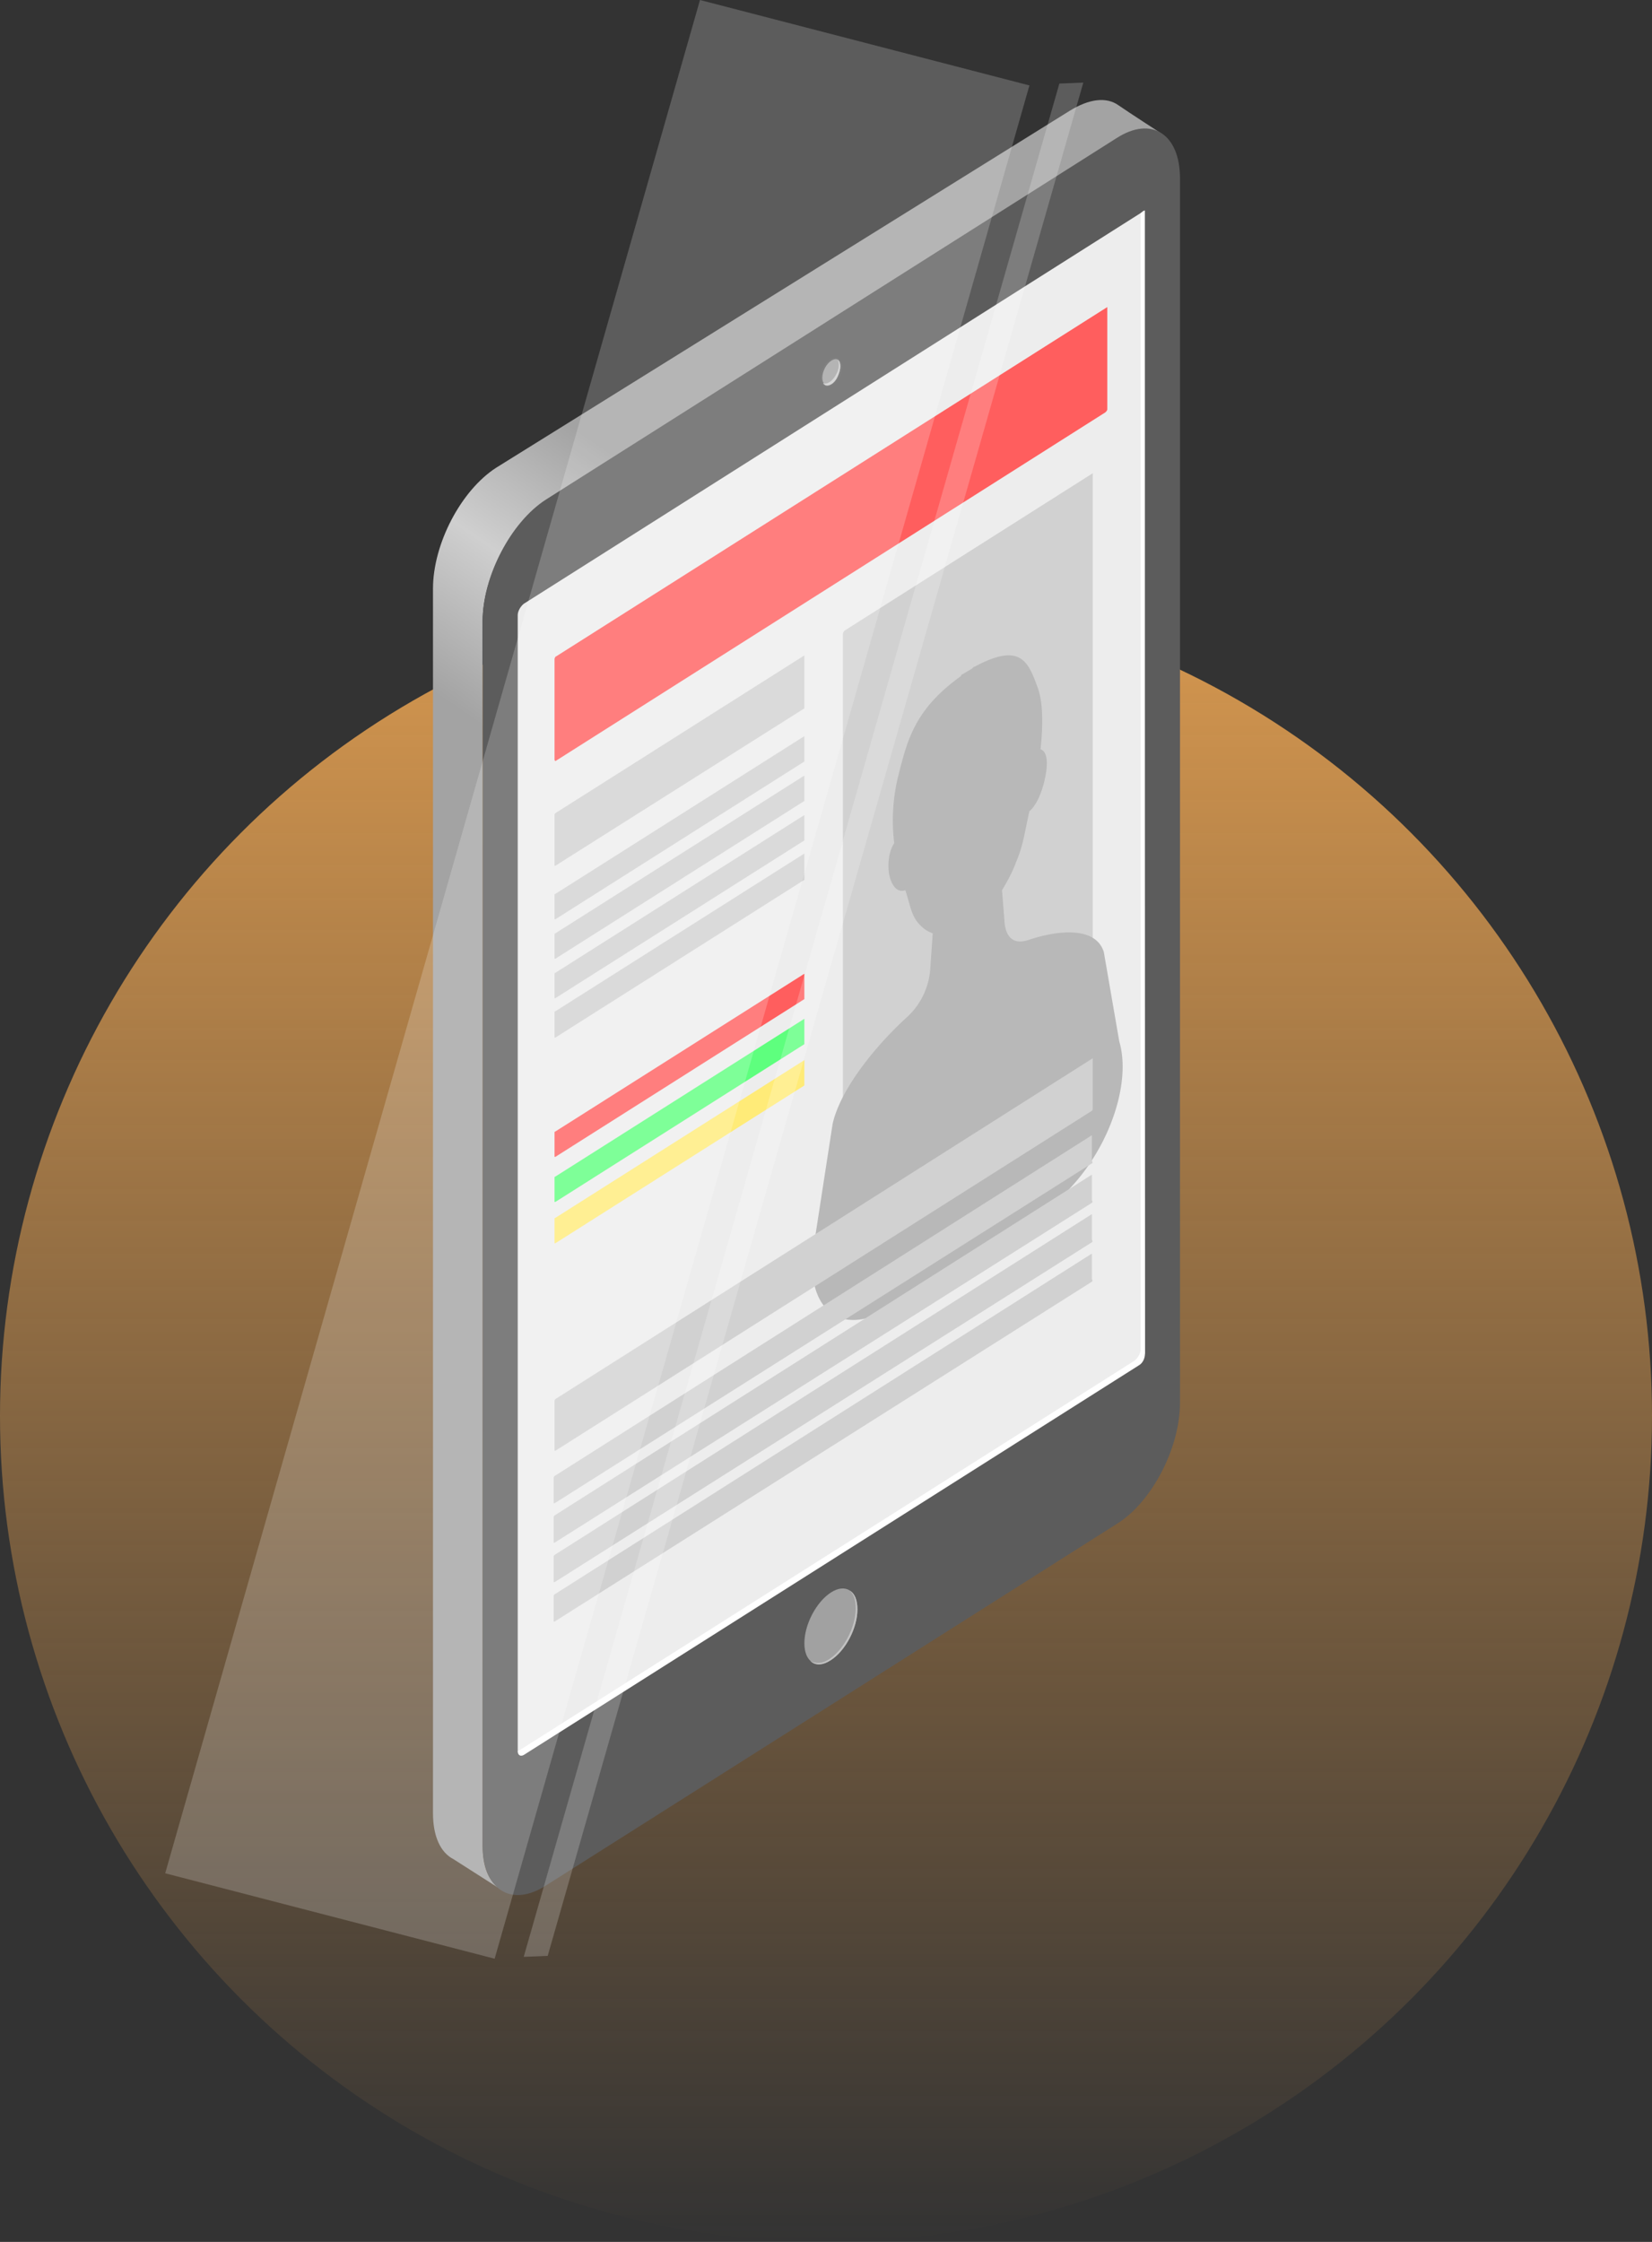 <svg width="70" height="95" fill="none" xmlns="http://www.w3.org/2000/svg"><rect width="100%" height="100%" fill="#333333" stroke="none"/><circle cx="35" cy="60" r="35" fill="url(#paint0_linear)"/><path d="M20.45 78.226V26.341c0-1.87 1.197-4.178 2.684-5.133L47.317 5.89c.725-.477 1.377-.517 1.885-.238 0 0-1.414-.915-1.813-1.194-.507-.358-1.233-.278-2.066.239L21.03 19.816c-1.487.955-2.683 3.223-2.683 5.132v51.885c0 .995.326 1.671.87 1.95l1.994 1.273c-.507-.318-.761-.955-.761-1.83z" fill="url(#paint1_linear)"/><path d="M47.317 64.578L23.134 79.897c-1.487.955-2.683.16-2.683-1.711V26.301c0-1.87 1.196-4.178 2.683-5.133L47.317 5.85C48.803 4.894 50 5.69 50 7.56v51.885c0 1.91-1.197 4.218-2.683 5.133z" fill="#5C5C5C"/><path d="M48.26 57.814L22.192 74.327c-.145.08-.254 0-.254-.16V26.064c0-.16.109-.358.254-.478L48.514 8.914v48.423c-.036.159-.145.398-.254.477z" fill="#EDEDED"/><path d="M48.478 8.914l-.145.119v48.145c0 .159-.11.358-.254.477L22.01 74.168c-.036 0-.072.04-.072.04 0 .159.109.238.254.159L48.26 57.854c.145-.08.254-.278.254-.477l-.036-48.463z" fill="#fff"/><path d="M46.846 17.468L23.569 32.229c-.036.04-.072 0-.072-.04v-4.257c0-.04.036-.12.072-.12l23.35-14.8v4.336c0 .04-.037.08-.073.12z" fill="#FF5E5E"/><path d="M34.047 30.04l-10.514 6.645c-.036 0-.036 0-.036-.04v-2.108c0-.04 0-.04.036-.08l10.55-6.684v2.148c0 .08 0 .12-.036.12zm12.147 11.937l-10.37 6.566c-.072.04-.108 0-.108-.08V26.897a.22.22 0 01.108-.198l10.478-6.645v21.685c0 .12-.036.199-.108.239z" fill="#D1D1D1"/><path d="M47.426 44.127l-.653-3.78c-.326-1.075-1.885-.955-3.19-.518-.834.279-.979-.398-1.015-.716-.036-.477-.073-.915-.109-1.392.218-.359.435-.756.58-1.154.326-.756.363-1.234.58-2.189.327-.278.58-.915.69-1.551.108-.597.035-.995-.218-1.075.108-1.034.108-1.95-.11-2.586-.398-1.074-.688-1.99-2.682-.915-.036 0-.073.04-.109.08l-.399.238c-.036 0-.072.04-.072.08-1.994 1.432-2.284 2.745-2.683 4.337a7.888 7.888 0 00-.145 2.745c-.218.318-.29.836-.218 1.313.109.517.363.796.689.677.218.676.254 1.074.58 1.432.181.199.363.318.58.398l-.108 1.552a3.061 3.061 0 01-1.016 2.029c-1.305 1.194-2.791 3.024-3.118 4.496l-.725 4.695c-.616 2.865.834 4.576 3.3 3.024l3.117-2.188 3.119-1.751c2.538-1.671 3.951-5.212 3.335-7.281z" fill="#B8B8B8"/><path d="M34.084 32.268l-10.55 6.685h-.037v-1.035s0-.04.036-.04l10.55-6.684v1.074s0-.04 0 0zm0 1.672l-10.55 6.684h-.037v-1.035s0-.04.036-.04l10.55-6.684v1.074s0-.04 0 0zm0 1.672l-10.55 6.684h-.037v-1.034s0-.04.036-.04l10.55-6.684v1.074c0-.04 0-.04 0 0zm0 1.67l-10.55 6.684h-.037v-1.074s0-.04.036-.04l10.55-6.684v1.114z" fill="#D1D1D1"/><path d="M34.084 42.336l-10.55 6.685h-.037v-1.035s0-.04.036-.04l10.55-6.684v1.074s0-.04 0 0z" fill="#FF5E5E"/><path d="M34.084 44.246l-10.55 6.684h-.037v-1.034s0-.04.036-.04l10.55-6.685v1.075c0-.04 0-.04 0 0z" fill="#5EFF7E"/><path d="M34.084 45.996l-10.55 6.685h-.037v-1.035s0-.04.036-.04l10.55-6.684v1.074z" fill="#FFEB78"/><path d="M46.266 47.07L23.533 61.475c-.036 0-.036 0-.036-.04v-2.069c0-.04.036-.08.036-.08l22.77-14.443v2.149c0 .04-.037.08-.037.08zm0 2.228l-22.77 14.404c-.035 0-.036 0-.036-.04v-1.035c0-.04 0-.04.037-.08l22.769-14.442v1.074c.036.08.036.12 0 .12zm0 1.672l-22.77 14.403c-.035 0-.036 0-.036-.04v-1.035c0-.04 0-.04.037-.08l22.769-14.443v1.075c.036.08.036.08 0 .12zm0 1.671l-22.77 14.404c-.035 0-.036 0-.036-.04v-1.034c0-.04 0-.04.037-.08l22.769-14.443v1.074c.036.08.036.08 0 .12zm0 1.671l-22.77 14.404c-.035 0-.036 0-.036-.04v-1.034c0-.04 0-.04.037-.08L46.266 53.12v1.074c.036.08.036.08 0 .12z" fill="#D1D1D1"/><path d="M34.7 70.586c-.436 0-.69-.398-.69-.955 0-.796.508-1.79 1.16-2.228.182-.12.363-.199.545-.199.435 0 .689.398.689.955 0 .796-.508 1.79-1.16 2.228a.772.772 0 01-.544.2z" fill="#5C5C5C"/><path d="M36.331 68.198c0 .796-.507 1.751-1.123 2.15-.617.397-1.124.079-1.124-.717 0-.796.507-1.75 1.123-2.149.617-.398 1.124-.08 1.124.716z" fill="#A1A1A1"/><path d="M36.005 67.402c.181.16.254.398.254.756 0 .796-.508 1.751-1.124 2.149-.29.199-.58.199-.798.08.218.198.508.198.87-.04.617-.398 1.124-1.353 1.124-2.149 0-.398-.108-.676-.326-.796z" fill="#C2C2C2"/><path d="M35.062 16.393c-.036 0-.109 0-.145-.04-.109-.08-.145-.199-.145-.358 0-.159.036-.318.109-.437.145-.24.326-.398.507-.398.037 0 .11 0 .145.04.182.119.218.477.037.795-.145.2-.363.398-.508.398z" fill="#616161"/><path d="M35.497 15.915c-.145.279-.398.438-.544.358-.145-.08-.145-.398 0-.676.145-.279.4-.438.544-.358.145.08.145.398 0 .676z" fill="#A1A1A1"/><path d="M35.497 15.24c.073.12.073.398-.072.636-.145.279-.4.438-.544.359 0 .04.036.04.072.08.145.079.4-.04.544-.359.145-.318.145-.597 0-.716z" fill="#CCC"/><path opacity=".2" d="M20.959 83L7 79.38 29.66 0l13.96 3.62L20.959 83zM45.903 3.501l-1.015.04-22.697 79.38 1.016-.04L45.903 3.5z" fill="#fff"/><defs><linearGradient id="paint0_linear" x1="35" y1="25" x2="35" y2="95" gradientUnits="userSpaceOnUse"><stop stop-color="#D7984F"/><stop offset="1" stop-color="#D7984F" stop-opacity="0"/></linearGradient><linearGradient id="paint1_linear" x1="28.496" y1="36.259" x2="46.383" y2="10.049" gradientUnits="userSpaceOnUse"><stop stop-color="#A3A3A3"/><stop offset=".204" stop-color="#CFCFCF"/><stop offset=".398" stop-color="#A3A3A3"/></linearGradient></defs></svg>